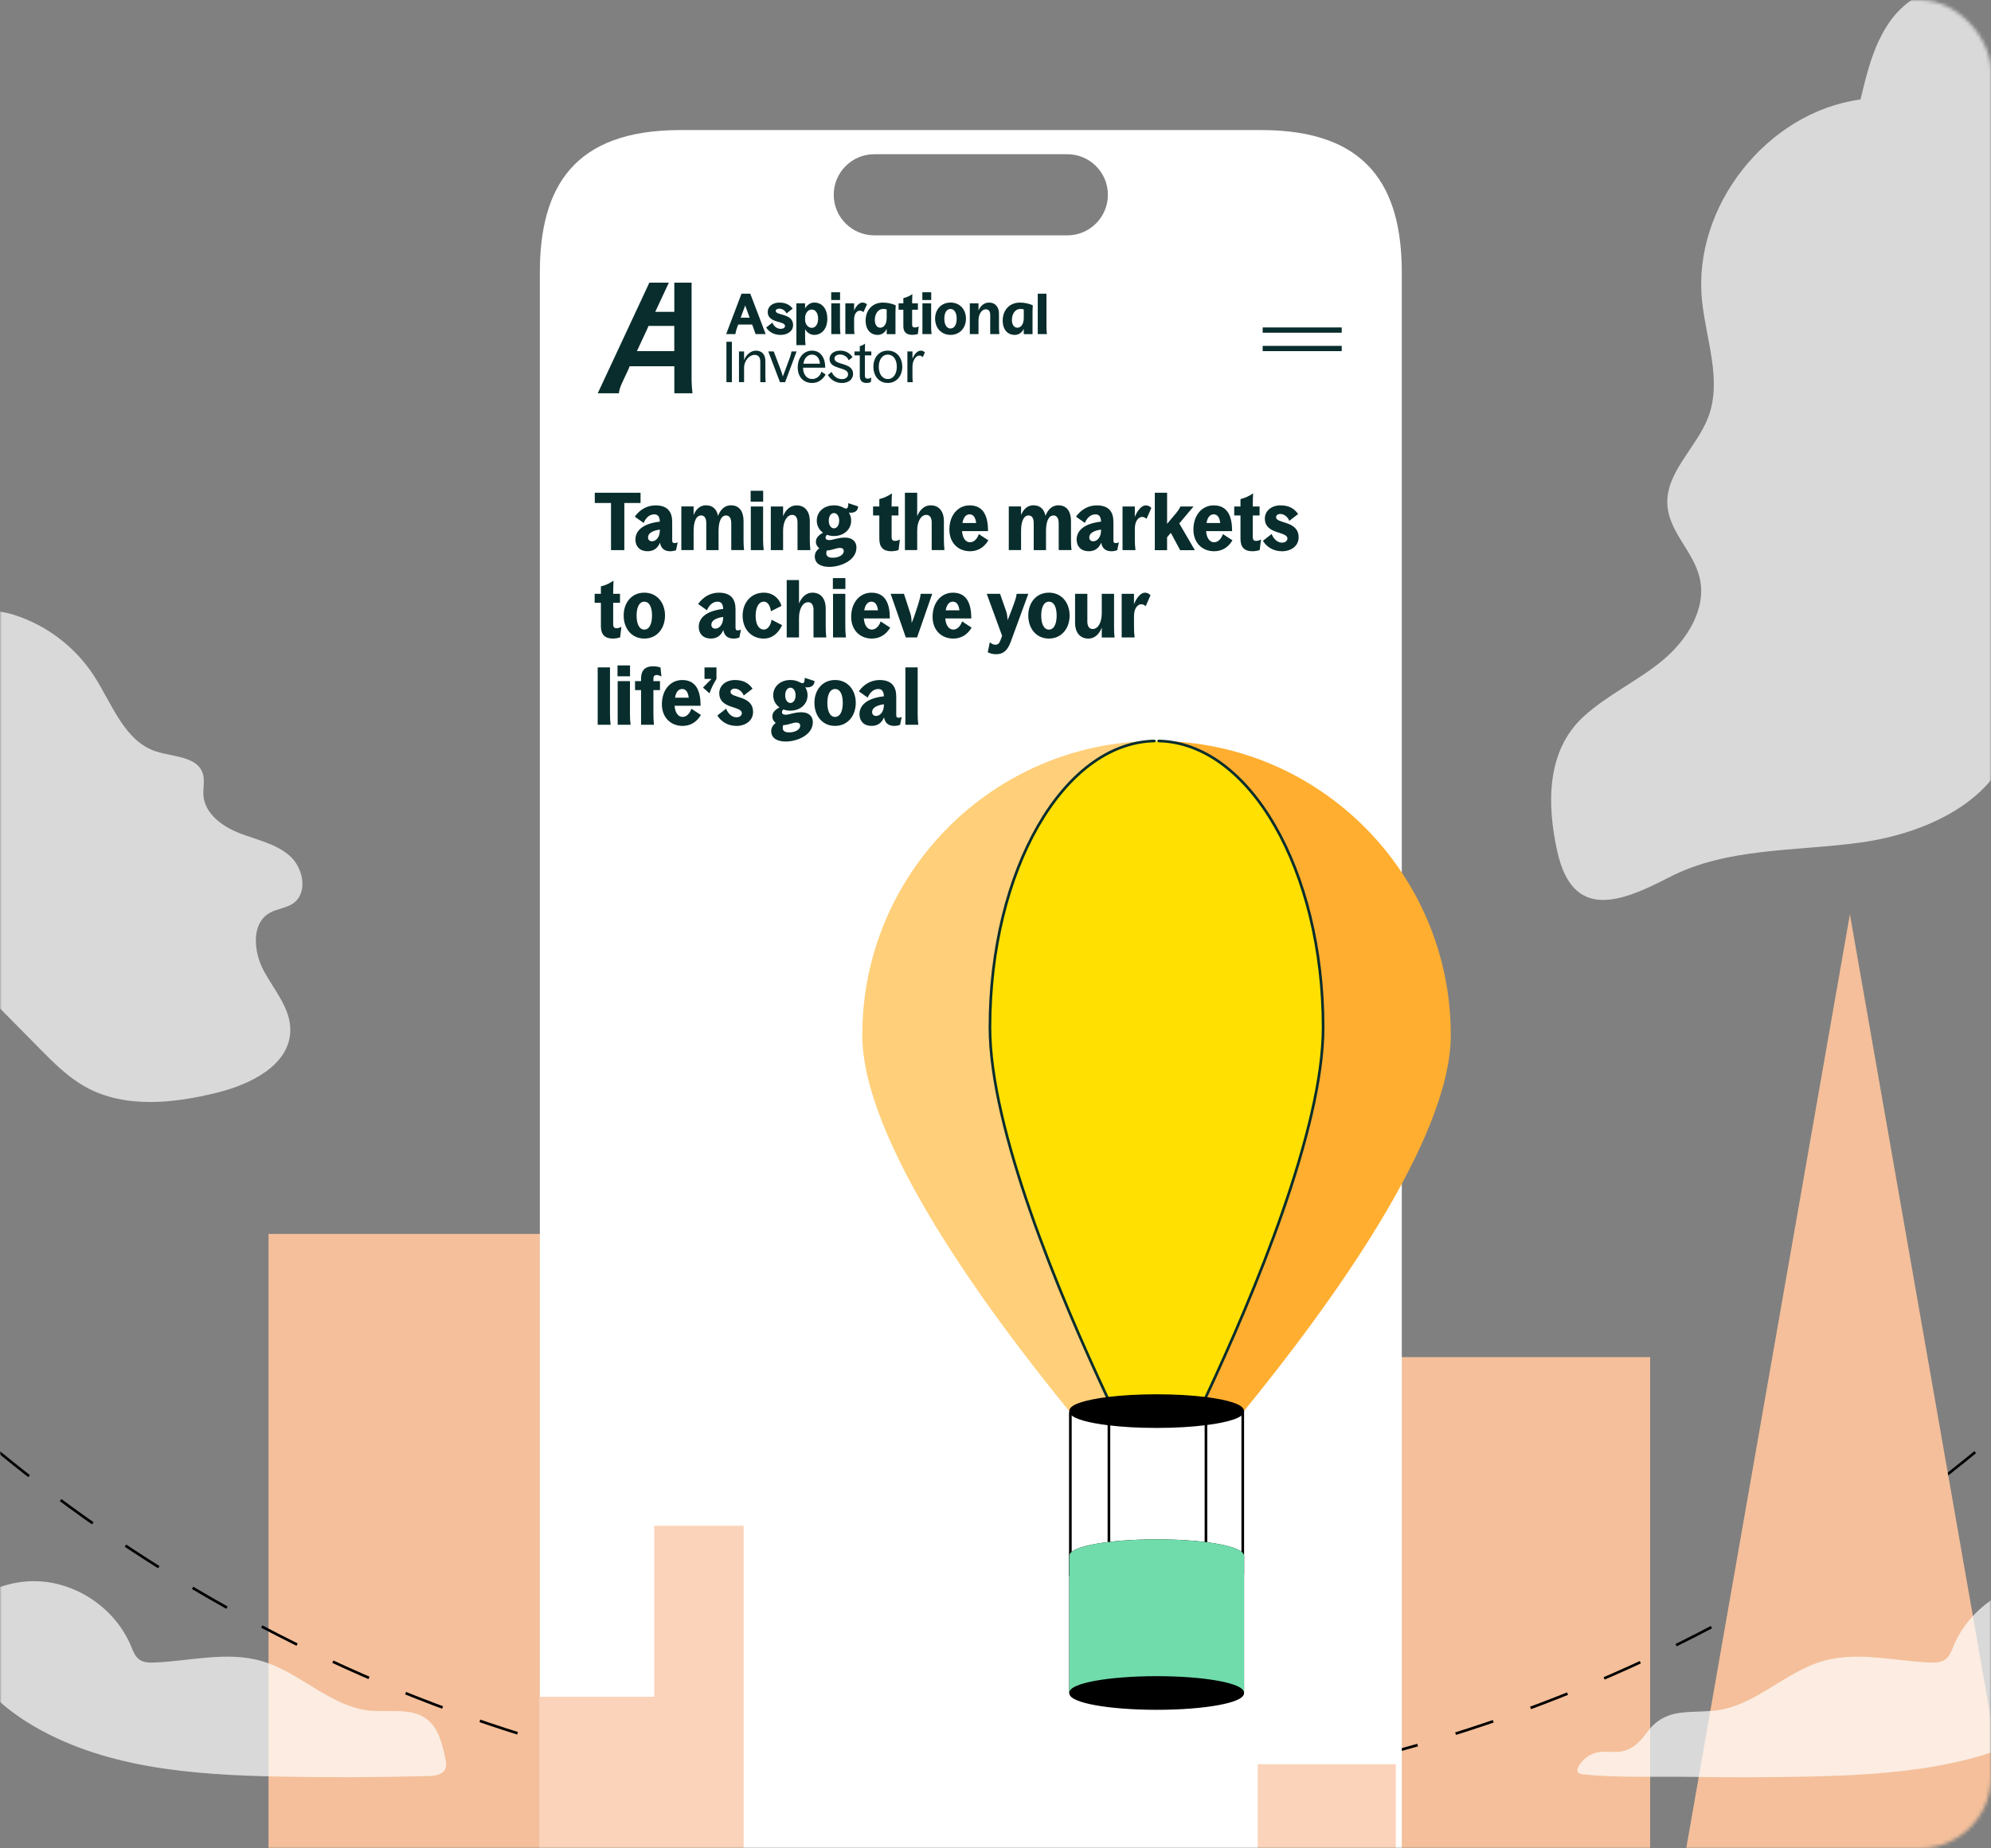 <svg width="560" height="520" viewBox="0 0 560 520" fill="none" xmlns="http://www.w3.org/2000/svg">
<rect x="0" y="0" width="560" height="520" fill="#808080" stroke="none"/>
<mask id="mask0_518_21142" style="mask-type:alpha" maskUnits="userSpaceOnUse" x="0" y="0" width="560" height="520">
<rect width="560" height="520" rx="20" fill="#C5DAFF"/>
</mask>
<g mask="url(#mask0_518_21142)">
<path d="M171.583 347.521H75.895V520.757H171.583V347.521Z" fill="#F4BF9A" stroke="#F4BF9A" stroke-width="0.743" stroke-miterlimit="10"/>
<path d="M463.749 382.168H387.217V555.405H463.749V382.168Z" fill="#F4BF9A" stroke="#F4BF9A" stroke-width="0.743" stroke-miterlimit="10"/>
<path d="M277.657 507.888C519.734 507.888 715.976 311.646 715.976 69.569C715.976 -172.508 519.734 -368.75 277.657 -368.75C35.58 -368.75 -160.662 -172.508 -160.662 69.569C-160.662 311.646 35.58 507.888 277.657 507.888Z" stroke="black" stroke-width="0.743" stroke-miterlimit="10" stroke-dasharray="11.15 11.15"/>
<path d="M394.275 76.695V522.087C394.275 546.147 384.712 562.189 354.798 562.189H191.317C161.403 562.189 151.84 546.147 151.84 522.087V76.695C151.84 52.635 161.403 36.593 191.317 36.593H354.798C384.712 36.593 394.275 52.635 394.275 76.695ZM311.613 54.798C311.613 48.489 306.501 43.385 300.201 43.385H245.915C239.614 43.385 234.502 48.489 234.502 54.798C234.502 61.106 239.614 66.211 245.915 66.211H300.201C306.501 66.211 311.613 61.099 311.613 54.798Z" fill="white"/>
<path d="M349.544 396.991C349.544 395.513 345.458 394.205 339.201 393.417C339.135 393.417 339.083 393.402 339.016 393.395C352.843 363.904 372.155 317.614 372.155 289.044C372.155 244.879 351.506 209.02 325.909 208.463C371.33 208.783 408.058 245.711 408.058 291.214C408.058 320.549 373.968 367.501 349.552 397.378V396.991H349.544Z" fill="#FFAE30"/>
<path d="M372.148 289.044C372.148 317.614 352.844 363.904 339.009 393.395C335.115 392.912 330.404 392.637 325.322 392.637C320.24 392.637 315.477 392.92 311.576 393.403C297.748 363.912 278.437 317.614 278.437 289.052C278.437 244.886 299.086 209.028 324.683 208.471C324.891 208.471 325.084 208.471 325.292 208.471C325.5 208.471 325.694 208.471 325.902 208.471C351.499 209.028 372.148 244.886 372.148 289.052V289.044Z" fill="#FFE000"/>
<path d="M339.195 393.417C345.444 394.213 349.538 395.513 349.538 396.991C349.538 398.47 345.451 399.785 339.195 400.565V393.41V393.417Z" fill="black"/>
<path d="M339.017 393.388C339.083 393.402 339.135 393.41 339.202 393.41V400.565C335.272 401.063 330.487 401.353 325.33 401.353C320.173 401.353 315.752 401.085 311.911 400.625V394.101C311.799 393.871 311.688 393.633 311.584 393.395C315.485 392.912 320.225 392.63 325.33 392.63C330.435 392.63 335.13 392.912 339.017 393.388Z" fill="black"/>
<path d="M311.903 394.101V400.625C306.204 399.941 302.206 398.834 301.3 397.549C301.173 397.363 301.106 397.177 301.106 396.991C301.106 395.505 305.245 394.19 311.576 393.395C311.68 393.633 311.791 393.871 311.903 394.101Z" fill="black"/>
<path d="M301.055 397.393C276.631 367.523 242.534 320.549 242.534 291.207C242.534 245.704 279.262 208.775 324.683 208.456C299.085 209.013 278.437 244.871 278.437 289.037C278.437 317.606 297.748 363.904 311.576 393.388C305.245 394.183 301.106 395.498 301.106 396.984C301.106 397.17 301.173 397.355 301.3 397.541L301.233 397.601L301.062 397.393H301.055Z" fill="#FFCF79"/>
<path d="M325.901 208.463C351.499 209.02 372.147 244.879 372.147 289.044C372.147 317.614 352.843 363.904 339.008 393.395" stroke="#082D2C" stroke-width="0.743" stroke-linecap="round" stroke-linejoin="round"/>
<path d="M311.576 393.395C297.748 363.904 278.437 317.606 278.437 289.044C278.437 244.879 299.086 209.02 324.683 208.463" stroke="#082D2C" stroke-width="0.743" stroke-linecap="round" stroke-linejoin="round"/>
<path d="M349.537 396.991C349.537 398.477 345.45 399.785 339.194 400.565C335.263 401.063 330.478 401.353 325.322 401.353C320.165 401.353 315.744 401.085 311.903 400.625C306.204 399.941 302.206 398.834 301.3 397.548C301.173 397.363 301.106 397.177 301.106 396.991C301.106 395.505 305.245 394.19 311.576 393.395C315.477 392.912 320.217 392.63 325.322 392.63C330.426 392.63 335.122 392.912 339.008 393.388C339.075 393.402 339.127 393.41 339.194 393.41C345.443 394.205 349.537 395.505 349.537 396.984V396.991Z" stroke="black" stroke-width="0.743" stroke-miterlimit="10"/>
<path d="M301.055 397.274V397.392V443.386" stroke="black" stroke-width="0.743" stroke-miterlimit="10"/>
<path d="M311.903 393.41V394.101V400.625V439.522" stroke="black" stroke-width="0.743" stroke-miterlimit="10"/>
<path d="M339.195 393.284V393.417V400.565V439.396" stroke="black" stroke-width="0.743" stroke-miterlimit="10"/>
<path d="M349.545 396.776V396.991V397.378V442.888" stroke="black" stroke-width="0.743" stroke-miterlimit="10"/>
<path d="M325.33 442.16C338.704 442.16 349.545 440.207 349.545 437.798C349.545 435.39 338.704 433.437 325.33 433.437C311.956 433.437 301.115 435.39 301.115 437.798C301.115 440.207 311.956 442.16 325.33 442.16Z" fill="black" stroke="black" stroke-width="0.743" stroke-miterlimit="10"/>
<path d="M301.106 437.851V475.938C301.106 478.345 311.947 480.3 325.322 480.3C338.696 480.3 349.537 478.345 349.537 475.938V437.851" fill="black"/>
<path d="M301.106 437.851V475.938C301.106 478.345 311.947 480.3 325.322 480.3C338.696 480.3 349.537 478.345 349.537 475.938V437.851" stroke="black" stroke-width="0.743" stroke-miterlimit="10"/>
<path d="M349.545 437.798C349.545 435.391 338.705 433.437 325.33 433.437C311.956 433.437 301.115 435.391 301.115 437.798C301.115 437.813 301.115 437.828 301.115 437.85V475.938C301.115 478.345 311.956 480.299 325.33 480.299C338.705 480.299 349.545 478.345 349.545 475.938V437.85C349.545 437.85 349.545 437.821 349.545 437.798Z" fill="#70DCAB" stroke="#70DCAB" stroke-width="0.743" stroke-miterlimit="10"/>
<path d="M325.33 480.656C338.704 480.656 349.545 478.703 349.545 476.295C349.545 473.886 338.704 471.933 325.33 471.933C311.956 471.933 301.115 473.886 301.115 476.295C301.115 478.703 311.956 480.656 325.33 480.656Z" fill="black" stroke="black" stroke-width="0.743" stroke-miterlimit="10"/>
<path d="M208.548 82.624H211.03L215.354 93.985H212.523L211.557 91.303H207.634L207.3 92.209C207.077 92.826 206.921 93.368 206.854 93.992H204.246L208.556 82.632L208.548 82.624ZM210.852 89.378L209.596 85.945L208.325 89.378H210.852Z" fill="#082D2C"/>
<path d="M215.51 92.135L217.226 90.782C217.717 91.912 218.608 92.514 219.611 92.514C220.265 92.514 220.8 92.209 220.8 91.704C220.8 90.21 215.933 91.005 215.933 87.766C215.933 86.243 217.286 85.128 219.188 85.128C220.748 85.128 222.034 85.604 222.955 86.83L221.224 88.182C220.845 87.327 219.968 86.83 219.188 86.83C218.586 86.83 218.185 87.082 218.185 87.484C218.185 88.821 223.066 88.085 223.066 91.444C223.066 93.227 221.432 94.223 219.552 94.223C217.865 94.223 216.357 93.495 215.502 92.142L215.51 92.135Z" fill="#082D2C"/>
<path d="M226.448 92.61V95.025C226.448 95.664 226.478 96.377 226.574 97.091H223.996V85.344H226.441V86.792C227.013 85.76 227.964 85.121 229.012 85.121C231.27 85.121 232.697 86.904 232.697 89.668C232.697 92.432 231.203 94.215 228.982 94.215C227.949 94.215 227.013 93.599 226.441 92.61H226.448ZM228.291 92.239C229.39 92.239 230.104 91.206 230.104 89.66C230.104 88.115 229.39 87.082 228.291 87.082C227.258 87.082 226.448 88.16 226.448 89.371V90.025C226.448 91.236 227.325 92.231 228.291 92.231V92.239Z" fill="#082D2C"/>
<path d="M233.789 82.23H236.285V84.407H233.789V82.23ZM233.818 85.344H236.263V91.919C236.263 92.558 236.293 93.272 236.389 93.985H233.811V85.344H233.818Z" fill="#082D2C"/>
<path d="M237.771 85.344H240.231V87.379C240.803 86.042 241.694 85.121 242.586 85.121C243.091 85.121 243.492 85.299 243.857 85.626L242.868 87.803C242.504 87.535 242.252 87.402 241.835 87.402C241.137 87.402 240.231 88.1 240.231 89.831V92.246C240.231 92.974 240.26 93.487 240.342 93.978H237.764V85.329L237.771 85.344Z" fill="#082D2C"/>
<path d="M246.822 94.215C244.912 94.215 243.471 92.803 243.471 90.166C243.471 87.528 245.128 85.128 248.352 85.128C249.526 85.128 250.946 85.395 251.949 85.923C251.882 86.636 251.867 87.209 251.867 88.293V94H249.4V92.521C248.872 93.584 248.003 94.223 246.822 94.223V94.215ZM247.58 92.194C248.434 92.194 249.393 91.429 249.393 89.415V87.06C249.088 86.948 248.776 86.919 248.442 86.919C246.837 86.919 246.056 88.479 246.056 90.017C246.056 91.34 246.658 92.194 247.58 92.194Z" fill="#082D2C"/>
<path d="M254.081 91.748V87.142H252.743V85.344H254.081V83.88C255.099 83.627 255.827 83.278 256.622 82.75C256.577 83.545 256.555 84.407 256.555 85.15V85.344H258.175V87.142H256.555V91.399C256.555 91.956 256.86 92.127 257.268 92.127C257.744 92.127 258.093 92.016 258.412 91.838L258.16 93.97C257.699 94.126 257.03 94.208 256.599 94.208C254.913 94.208 254.073 93.398 254.073 91.741L254.081 91.748Z" fill="#082D2C"/>
<path d="M259.423 82.23H261.92V84.407H259.423V82.23ZM259.453 85.344H261.898V91.919C261.898 92.558 261.927 93.272 262.024 93.985H259.446V85.344H259.453Z" fill="#082D2C"/>
<path d="M263.012 89.653C263.012 87.112 264.699 85.121 267.351 85.121C270.004 85.121 271.691 87.09 271.691 89.653C271.691 92.216 269.989 94.215 267.351 94.215C264.714 94.215 263.012 92.209 263.012 89.653ZM267.337 92.417C268.436 92.417 269.083 91.303 269.083 89.653C269.083 88.004 268.429 86.919 267.337 86.919C266.244 86.919 265.605 88.018 265.605 89.653C265.605 91.288 266.259 92.417 267.337 92.417Z" fill="#082D2C"/>
<path d="M272.775 85.344H275.22V87.35C275.762 86.049 276.825 85.128 278.147 85.128C280.146 85.128 280.978 86.607 280.978 88.212V91.927C280.978 92.566 281.008 93.279 281.09 93.992H278.512V88.606C278.512 87.543 278.051 87.015 277.271 87.015C276.126 87.015 275.22 88.368 275.22 90.144V93.992H272.775V85.344Z" fill="#082D2C"/>
<path d="M285.377 94.215C283.467 94.215 282.026 92.803 282.026 90.166C282.026 87.528 283.683 85.128 286.908 85.128C288.082 85.128 289.501 85.395 290.496 85.923C290.43 86.636 290.415 87.209 290.415 88.293V94H287.948V92.521C287.428 93.584 286.551 94.223 285.37 94.223L285.377 94.215ZM286.142 92.194C286.997 92.194 287.955 91.429 287.955 89.415V87.06C287.651 86.948 287.339 86.919 287.004 86.919C285.399 86.919 284.619 88.479 284.619 90.017C284.619 91.34 285.221 92.194 286.142 92.194Z" fill="#082D2C"/>
<path d="M291.893 82.624H294.338V91.919C294.338 92.551 294.367 93.272 294.464 93.985H291.886V82.624H291.893Z" fill="#082D2C"/>
<path d="M204.32 96.155H205.858V107.516H204.32V96.155Z" fill="#082D2C"/>
<path d="M207.85 98.874H209.284V101.319C209.856 99.758 211.223 98.651 212.605 98.651C214.418 98.651 215.272 99.877 215.272 101.542V105.45C215.272 106.133 215.287 106.817 215.354 107.515H213.846V101.742C213.846 100.516 213.341 99.833 212.211 99.833C210.874 99.833 209.284 101.341 209.284 103.503V107.508H207.85V98.867V98.874Z" fill="#082D2C"/>
<path d="M216.083 98.874H217.628L219.627 104.15C219.991 105.101 220.169 105.925 220.169 105.925C220.169 105.925 220.504 105.101 220.853 104.15L222.19 100.509C222.398 99.951 222.525 99.461 222.621 98.874H224.055L220.83 107.515H219.382L216.09 98.874H216.083Z" fill="#082D2C"/>
<path d="M224.375 103.384C224.375 100.568 226.061 98.651 228.409 98.651C230.757 98.651 232.109 100.538 232.109 103.436H225.868C225.898 105.502 227.027 106.631 228.409 106.631C229.791 106.631 230.727 105.665 231.062 104.551L232.221 105.376C231.314 106.921 229.999 107.746 228.409 107.746C226.247 107.746 224.375 106.267 224.375 103.392V103.384ZM230.638 102.322C230.512 100.843 229.732 99.766 228.417 99.766C227.101 99.766 226.225 100.732 225.957 102.322H230.646H230.638Z" fill="#082D2C"/>
<path d="M232.853 105.502L233.9 104.625C234.428 105.866 235.535 106.661 236.82 106.661C237.786 106.661 238.537 106.148 238.537 105.279C238.537 103.117 233.321 104.09 233.321 100.984C233.321 99.617 234.547 98.651 236.263 98.651C237.504 98.651 238.804 99.015 239.792 100.479L238.715 101.356C238.239 100.167 237.125 99.736 236.27 99.736C235.349 99.736 234.71 100.197 234.71 100.865C234.71 102.82 239.941 101.868 239.941 105.175C239.941 106.81 238.529 107.753 236.813 107.753C235.096 107.753 233.67 106.876 232.853 105.509V105.502Z" fill="#082D2C"/>
<path d="M241.828 105.784V99.981H240.35V98.867H241.828V97.388C242.385 97.247 242.846 97.009 243.307 96.69C243.277 97.418 243.262 98.138 243.262 98.785V98.867H245.075V99.981H243.262V105.658C243.262 106.26 243.515 106.535 244.005 106.535C244.421 106.535 244.704 106.453 245.083 106.23L244.927 107.53C244.525 107.672 244.087 107.738 243.715 107.738C242.527 107.738 241.828 107.107 241.828 105.784Z" fill="#082D2C"/>
<path d="M245.655 103.176C245.655 100.694 247.119 98.644 249.704 98.644C252.29 98.644 253.776 100.724 253.776 103.176C253.776 105.628 252.283 107.738 249.704 107.738C247.126 107.738 245.655 105.673 245.655 103.176ZM249.712 106.631C251.317 106.631 252.238 105.123 252.238 103.184C252.238 101.244 251.331 99.766 249.712 99.766C248.092 99.766 247.171 101.274 247.171 103.198C247.171 105.123 248.092 106.631 249.712 106.631Z" fill="#082D2C"/>
<path d="M255.21 98.874H256.644V100.94C257.172 99.587 258.056 98.651 258.963 98.651C259.453 98.651 259.787 98.792 260.137 99.156L259.535 100.494C259.215 100.159 258.963 100.033 258.532 100.033C257.64 100.033 256.644 101.4 256.644 103.146V105.576C256.644 106.304 256.659 106.914 256.726 107.515H255.218V98.867L255.21 98.874Z" fill="#082D2C"/>
<path d="M194.52 107.151V79.526H189.66V87.729H184.296L188.122 79.526H182.639L168.127 110.644H174.072C174.161 109.789 174.369 109.113 174.83 108.043C175.238 107.099 175.847 105.858 176.747 103.927L177.096 103.035H189.668V110.644H194.772C194.616 109.447 194.542 108.251 194.527 107.151H194.52ZM189.66 98.785H179.139L181.985 92.677L182.408 91.689H189.653V98.785H189.66Z" fill="#082D2C"/>
<path d="M377.379 92.12H355.147V93.599H377.379V92.12Z" fill="#082D2C"/>
<path d="M377.379 97.306H355.147V98.785H377.379V97.306Z" fill="#082D2C"/>
<path d="M171.858 154.772V141.502H167.296V138.633H180.165V141.502H175.603V154.772H171.858ZM188.457 155.084C186.919 155.084 185.886 154.274 185.633 152.669C185.069 154.044 184.006 155.084 182.134 155.084C179.986 155.084 178.723 153.754 178.723 151.785C178.723 149.459 180.573 147.319 185.589 146.755C185.567 145.425 185.069 144.704 184.029 144.704C182.765 144.704 181.725 145.536 181.027 147.119L178.545 145.358C179.986 143.329 182.022 142.178 184.393 142.178C187.803 142.178 189.066 144.05 189.066 146.807V151.978C189.066 152.543 189.222 152.788 189.698 152.788C189.921 152.788 190.218 152.744 190.604 152.588L190.151 154.779C189.742 154.958 189.089 155.091 188.457 155.091V155.084ZM182.268 151.176C182.268 151.852 182.698 152.283 183.375 152.283C184.459 152.283 185.589 151.198 185.589 149.17V148.991C183.694 149.259 182.268 149.942 182.268 151.183V151.176ZM205.673 147.119C205.673 145.677 205.041 145.016 204.231 145.016C202.79 145.016 202.106 146.844 202.106 149.348V154.765H198.651V147.111C198.651 145.67 198.042 145.009 197.21 145.009C195.746 145.009 195.092 146.903 195.092 149.34V154.757H191.637V142.475H195.092V144.912C195.724 143.285 196.898 142.155 198.547 142.155C200.62 142.155 201.616 143.419 201.958 145.135C202.612 143.374 203.852 142.155 205.569 142.155C208.259 142.155 209.135 144.303 209.135 146.554V151.815C209.135 152.721 209.158 153.732 209.291 154.75H205.68V147.097L205.673 147.119ZM211.179 154.772V142.49H214.634V151.837C214.634 152.744 214.678 153.754 214.812 154.772H211.179ZM211.134 141.137V138.069H214.656V141.137H211.134ZM216.803 154.772V142.49H220.258V145.224C220.957 143.441 222.309 142.178 224.026 142.178C226.686 142.178 227.771 144.28 227.771 146.554V151.837C227.771 152.744 227.815 153.754 227.927 154.772H224.315V147.03C224.315 145.521 223.706 144.86 222.829 144.86C221.269 144.86 220.258 146.822 220.258 149.281V154.765H216.803V154.772ZM233.284 159.483C231.07 159.483 229.175 158.695 229.175 156.526C229.175 155.574 229.673 154.831 230.438 154.244C229.851 153.813 229.487 153.16 229.487 152.372C229.487 151.265 230.393 150.455 231.493 149.868C230.386 149.103 229.732 147.884 229.732 146.458C229.732 143.954 231.783 142.17 234.562 142.17C236.642 142.17 237.363 143.077 237.95 143.077C238.47 143.077 238.604 142.423 238.604 141.561L241.36 142.467C241.316 143.753 240.387 144.251 239.265 144.251C239.109 144.251 238.923 144.228 238.745 144.206C239.176 144.86 239.399 145.603 239.399 146.465C239.399 148.969 237.348 150.797 234.569 150.797C233.871 150.797 233.217 150.685 232.608 150.455C232.385 150.656 232.199 150.908 232.199 151.243C232.199 151.651 232.511 151.941 233.195 151.941C234.369 151.941 235.587 151.243 237.69 151.243C239.652 151.243 240.892 152.305 240.892 154.022C240.892 157.766 236.286 159.483 233.284 159.483ZM232.407 155.649C232.407 156.6 233.195 156.912 234.235 156.912C235.929 156.912 237.326 156.124 237.326 155.017C237.326 154.475 236.939 154.14 236.263 154.14C235.134 154.14 234.049 154.839 232.563 154.861C232.452 155.106 232.407 155.359 232.407 155.649ZM233.105 146.465C233.105 147.728 233.715 148.635 234.569 148.635C235.424 148.635 236.033 147.736 236.033 146.465C236.033 145.194 235.401 144.34 234.569 144.34C233.737 144.34 233.105 145.194 233.105 146.465ZM250.693 155.084C248.39 155.084 247.327 153.91 247.327 151.584V145.016H245.566V142.49H247.327V140.409C248.702 140.067 249.764 139.555 250.871 138.804C250.827 139.889 250.782 141.085 250.782 142.215V142.49H252.699V145.016H250.782V151.131C250.782 151.919 251.191 152.171 251.637 152.171C252.246 152.171 252.699 152.015 253.1 151.763L252.736 154.742C252.149 154.965 251.25 155.084 250.685 155.084H250.693ZM262.061 147.022C262.061 145.514 261.43 144.853 260.545 144.853C258.985 144.853 257.975 146.814 257.975 149.274V154.757H254.52V138.619H257.975V145.232C258.673 143.448 260.003 142.163 261.742 142.163C264.402 142.163 265.487 144.266 265.487 146.539V151.822C265.487 152.729 265.531 153.739 265.643 154.757H262.054V147.015L262.061 147.022ZM272.828 155.084C269.506 155.084 267.025 152.714 267.025 148.991C267.025 145.016 269.373 142.178 272.731 142.178C276.729 142.178 277.903 145.38 277.903 149.422H270.591C270.725 151.406 271.631 152.558 272.828 152.558C274.024 152.558 274.923 151.473 275.309 150.254L277.992 152.015C276.684 154.185 274.856 155.084 272.82 155.084H272.828ZM270.703 147.141H274.559C274.381 145.581 273.771 144.704 272.731 144.704C271.691 144.704 270.97 145.536 270.703 147.141ZM297.764 147.119C297.764 145.677 297.132 145.016 296.322 145.016C294.881 145.016 294.205 146.844 294.205 149.348V154.765H290.75V147.111C290.75 145.67 290.14 145.009 289.308 145.009C287.844 145.009 287.19 146.903 287.19 149.34V154.757H283.735V142.475H287.19V144.912C287.822 143.285 288.996 142.155 290.645 142.155C292.719 142.155 293.714 143.419 294.056 145.135C294.71 143.374 295.951 142.155 297.667 142.155C300.349 142.155 301.234 144.303 301.234 146.554V151.815C301.234 152.721 301.256 153.732 301.39 154.75H297.779V147.097L297.764 147.119ZM312.557 155.084C311.019 155.084 309.986 154.274 309.734 152.669C309.169 154.044 308.107 155.084 306.234 155.084C304.087 155.084 302.824 153.754 302.824 151.785C302.824 149.459 304.674 147.319 309.689 146.755C309.667 145.425 309.169 144.704 308.129 144.704C306.866 144.704 305.826 145.536 305.127 147.119L302.645 145.358C304.087 143.329 306.123 142.178 308.493 142.178C311.903 142.178 313.167 144.05 313.167 146.807V151.978C313.167 152.543 313.323 152.788 313.798 152.788C314.021 152.788 314.318 152.744 314.697 152.588L314.244 154.779C313.835 154.958 313.181 155.091 312.55 155.091L312.557 155.084ZM306.368 151.176C306.368 151.852 306.799 152.283 307.475 152.283C308.56 152.283 309.689 151.198 309.689 149.17V148.991C307.795 149.259 306.375 149.942 306.375 151.183L306.368 151.176ZM315.73 154.772V142.49H319.185V145.425C319.906 143.619 321.102 142.178 322.254 142.178C322.863 142.178 323.361 142.401 323.836 142.898L322.484 145.967C322.009 145.581 321.697 145.425 321.221 145.425C320.456 145.425 319.193 146.279 319.193 148.746V151.837C319.193 152.744 319.237 153.754 319.371 154.772H315.737H315.73ZM324.81 154.772V138.633H328.265V147.371L330.814 144.347C331.126 143.983 331.69 143.218 332.01 142.497H335.688L331.69 147.26L336.067 154.779H331.936L329.32 149.905L328.258 151.146V154.779H324.802L324.81 154.772ZM341.469 155.084C338.147 155.084 335.665 152.714 335.665 148.991C335.665 145.016 338.013 142.178 341.379 142.178C345.377 142.178 346.551 145.38 346.551 149.422H339.239C339.373 151.406 340.28 152.558 341.476 152.558C342.672 152.558 343.571 151.473 343.958 150.254L346.647 152.015C345.34 154.185 343.512 155.084 341.476 155.084H341.469ZM339.351 147.141H343.207C343.029 145.581 342.42 144.704 341.379 144.704C340.339 144.704 339.618 145.536 339.351 147.141ZM352.272 155.084C349.969 155.084 348.906 153.91 348.906 151.584V145.016H347.145V142.49H348.906V140.409C350.281 140.067 351.343 139.555 352.45 138.804C352.406 139.889 352.361 141.085 352.361 142.215V142.49H354.278V145.016H352.361V151.131C352.361 151.919 352.77 152.171 353.216 152.171C353.825 152.171 354.278 152.015 354.68 151.763L354.315 154.742C353.728 154.965 352.829 155.084 352.265 155.084H352.272ZM360.564 155.084C358.261 155.084 356.322 153.977 355.215 152.149L357.674 150.232C358.239 151.696 359.346 152.669 360.609 152.669C361.396 152.669 362.102 152.238 362.102 151.495C362.102 149.392 355.757 150.433 355.757 145.878C355.757 143.775 357.562 142.178 360.133 142.178C362.348 142.178 363.923 142.898 365.119 144.615L362.637 146.532C362.162 145.291 361.055 144.593 360.133 144.593C359.413 144.593 358.915 144.957 358.915 145.521C358.915 147.371 365.26 146.42 365.26 151.161C365.26 153.665 363.068 155.091 360.564 155.091V155.084ZM172.378 179.649C170.074 179.649 169.012 178.475 169.012 176.149V169.581H167.251V167.054H169.012V164.974C170.387 164.632 171.449 164.119 172.556 163.369C172.512 164.454 172.467 165.65 172.467 166.779V167.054H174.384V169.581H172.467V175.696C172.467 176.483 172.876 176.736 173.321 176.736C173.931 176.736 174.384 176.58 174.785 176.327L174.421 179.307C173.834 179.53 172.928 179.649 172.37 179.649H172.378ZM181.22 179.649C177.653 179.649 175.417 176.803 175.417 173.169C175.417 169.536 177.676 166.735 181.22 166.735C184.764 166.735 187.045 169.536 187.045 173.169C187.045 176.803 184.764 179.649 181.22 179.649ZM179.05 173.177C179.05 175.592 179.838 177.13 181.22 177.13C182.602 177.13 183.39 175.592 183.39 173.177C183.39 170.762 182.624 169.276 181.22 169.276C179.816 169.276 179.05 170.814 179.05 173.177ZM206.267 179.649C204.729 179.649 203.696 178.839 203.444 177.234C202.879 178.608 201.817 179.649 199.944 179.649C197.797 179.649 196.534 178.319 196.534 176.349C196.534 174.024 198.384 171.884 203.399 171.319C203.377 169.989 202.879 169.268 201.839 169.268C200.576 169.268 199.535 170.101 198.837 171.683L196.355 169.922C197.797 167.894 199.833 166.742 202.203 166.742C205.613 166.742 206.877 168.615 206.877 171.371V176.543C206.877 177.107 207.033 177.353 207.508 177.353C207.731 177.353 208.028 177.308 208.407 177.152L207.954 179.344C207.545 179.522 206.891 179.656 206.26 179.656L206.267 179.649ZM200.078 175.748C200.078 176.424 200.509 176.855 201.185 176.855C202.27 176.855 203.399 175.77 203.399 173.741V173.563C201.505 173.831 200.078 174.514 200.078 175.755V175.748ZM214.834 179.649C211.29 179.649 208.875 176.988 208.875 173.236C208.875 169.484 211.29 166.735 214.834 166.735C217.294 166.735 219.189 168.273 219.798 170.457L216.841 171.966C216.595 170.294 215.89 169.261 214.834 169.261C213.438 169.261 212.531 170.821 212.531 173.236C212.531 175.651 213.43 177.122 214.834 177.122C215.942 177.122 216.751 175.971 217.026 174.343L219.984 175.881C218.943 178.096 217.227 179.649 214.834 179.649ZM228.818 171.594C228.818 170.086 228.187 169.424 227.302 169.424C225.742 169.424 224.732 171.386 224.732 173.845V179.329H221.276V163.19H224.732V169.803C225.43 168.02 226.76 166.735 228.499 166.735C231.159 166.735 232.244 168.837 232.244 171.111V176.394C232.244 177.301 232.288 178.311 232.4 179.329H228.811V171.587L228.818 171.594ZM234.302 179.336V167.054H237.757V176.402C237.757 177.308 237.801 178.319 237.935 179.336H234.302ZM234.257 165.702V162.633H237.779V165.702H234.257ZM245.209 179.649C241.888 179.649 239.406 177.278 239.406 173.556C239.406 169.581 241.754 166.742 245.113 166.742C249.11 166.742 250.284 169.945 250.284 173.987H242.973C243.107 175.971 244.013 177.122 245.209 177.122C246.406 177.122 247.305 176.037 247.691 174.819L250.381 176.58C249.073 178.749 247.245 179.649 245.209 179.649ZM243.084 171.706H246.941C246.762 170.145 246.153 169.268 245.113 169.268C244.073 169.268 243.352 170.101 243.084 171.706ZM254.772 179.336L250.507 167.054H254.252L256.035 172.538C256.489 173.912 256.399 175.294 256.399 175.294C256.399 175.294 256.986 173.964 257.417 172.582L258.368 169.647C258.658 168.674 258.866 167.909 258.955 167.054H262.202L257.937 179.336H254.78H254.772ZM268.109 179.649C264.788 179.649 262.306 177.278 262.306 173.556C262.306 169.581 264.654 166.742 268.02 166.742C272.018 166.742 273.192 169.945 273.192 173.987H265.88C266.014 175.971 266.921 177.122 268.117 177.122C269.313 177.122 270.212 176.037 270.599 174.819L273.288 176.58C271.981 178.749 270.153 179.649 268.117 179.649H268.109ZM265.992 171.706H269.848C269.67 170.145 269.061 169.268 268.02 169.268C266.98 169.268 266.259 170.101 265.992 171.706ZM280.124 184.055C279.337 184.055 278.319 183.809 277.821 183.49L278.408 180.666C278.861 181.097 279.381 181.387 279.968 181.387C280.689 181.387 281.098 180.956 281.387 180.146L281.863 178.883L277.531 167.054H281.276L282.925 171.75C283.423 173.125 283.379 174.507 283.379 174.507C283.379 174.507 283.966 173.199 284.463 171.817L285.392 169.291C285.689 168.481 285.823 167.916 285.957 167.054H289.234L284.248 180.666C283.342 183.081 282.123 184.055 280.139 184.055H280.124ZM295.022 179.649C291.455 179.649 289.219 176.803 289.219 173.169C289.219 169.536 291.478 166.735 295.022 166.735C298.566 166.735 300.847 169.536 300.847 173.169C300.847 176.803 298.566 179.649 295.022 179.649ZM292.86 173.177C292.86 175.592 293.647 177.13 295.029 177.13C296.411 177.13 297.199 175.592 297.199 173.177C297.199 170.762 296.434 169.276 295.029 169.276C293.625 169.276 292.86 170.814 292.86 173.177ZM305.826 174.797C305.826 176.29 306.435 176.966 307.319 176.966C308.879 176.966 309.89 175.049 309.89 172.523V167.062H313.345V176.409C313.345 177.315 313.367 178.326 313.501 179.344H309.89V176.587C309.191 178.393 307.884 179.656 306.145 179.656C303.485 179.656 302.378 177.561 302.378 175.28V167.062H305.833V174.804L305.826 174.797ZM315.492 179.336V167.054H318.947V169.989C319.668 168.184 320.864 166.742 322.016 166.742C322.625 166.742 323.123 166.965 323.599 167.463L322.246 170.532C321.771 170.145 321.459 169.989 320.983 169.989C320.218 169.989 318.955 170.844 318.955 173.311V176.402C318.955 177.308 318.999 178.319 319.133 179.336H315.5H315.492ZM168.113 203.901V187.762H171.568V200.966C171.568 201.872 171.613 202.883 171.746 203.901H168.113ZM173.73 203.901V191.619H177.185V200.966C177.185 201.872 177.23 202.883 177.364 203.901H173.73ZM173.686 190.266V187.198H177.208V190.266H173.686ZM178.612 194.152V191.626H180.306V190.928C180.306 189.256 180.871 187.45 183.694 187.45C184.526 187.45 185.158 187.584 185.775 187.792L186.042 190.341C185.589 190.043 185.113 189.91 184.668 189.91C184.058 189.91 183.783 190.274 183.783 190.883V191.626H185.633V194.152H183.783V200.966C183.783 201.872 183.828 202.883 183.939 203.901H180.306V194.152H178.612ZM191.971 204.22C188.658 204.22 186.168 201.85 186.168 198.128C186.168 194.152 188.516 191.314 191.882 191.314C195.88 191.314 197.054 194.517 197.054 198.559H189.742C189.876 200.542 190.783 201.694 191.979 201.694C193.175 201.694 194.082 200.609 194.461 199.391L197.15 201.152C195.843 203.321 194.015 204.22 191.979 204.22H191.971ZM189.854 196.277H193.71C193.532 194.717 192.923 193.84 191.882 193.84C190.842 193.84 190.121 194.673 189.854 196.277ZM199.55 195.059L197.722 193.432L200.115 190.995H198.153V187.77H201.519V190.995C200.709 192.302 200.033 193.655 199.558 195.059H199.55ZM207.122 204.22C204.818 204.22 202.879 203.113 201.772 201.285L204.231 199.368C204.796 200.832 205.903 201.806 207.166 201.806C207.954 201.806 208.652 201.375 208.652 200.632C208.652 198.529 202.307 199.569 202.307 195.014C202.307 192.912 204.113 191.314 206.683 191.314C208.898 191.314 210.473 192.035 211.669 193.751L209.187 195.668C208.712 194.427 207.605 193.729 206.683 193.729C205.963 193.729 205.465 194.093 205.465 194.658C205.465 196.508 211.81 195.557 211.81 200.297C211.81 202.801 209.618 204.228 207.114 204.228L207.122 204.22ZM221.031 208.619C218.817 208.619 216.922 207.832 216.922 205.662C216.922 204.711 217.42 203.968 218.185 203.381C217.598 202.95 217.234 202.296 217.234 201.508C217.234 200.401 218.133 199.591 219.241 199.004C218.133 198.239 217.48 197.021 217.48 195.594C217.48 193.09 219.53 191.307 222.309 191.307C224.382 191.307 225.11 192.213 225.697 192.213C226.218 192.213 226.351 191.559 226.351 190.697L229.108 191.604C229.063 192.889 228.135 193.387 227.005 193.387C226.849 193.387 226.663 193.365 226.485 193.343C226.916 193.996 227.139 194.739 227.139 195.601C227.139 198.105 225.088 199.933 222.309 199.933C221.611 199.933 220.957 199.822 220.348 199.591C220.125 199.792 219.939 200.045 219.939 200.379C219.939 200.788 220.259 201.077 220.935 201.077C222.109 201.077 223.327 200.379 225.423 200.379C227.384 200.379 228.625 201.442 228.625 203.158C228.625 206.903 224.018 208.619 221.016 208.619H221.031ZM220.147 204.785C220.147 205.736 220.935 206.048 221.975 206.048C223.669 206.048 225.066 205.261 225.066 204.154C225.066 203.611 224.68 203.277 224.003 203.277C222.874 203.277 221.789 203.975 220.303 203.998C220.192 204.243 220.147 204.495 220.147 204.785ZM220.846 195.594C220.846 196.857 221.455 197.764 222.309 197.764C223.164 197.764 223.773 196.864 223.773 195.594C223.773 194.323 223.141 193.469 222.309 193.469C221.477 193.469 220.846 194.323 220.846 195.594ZM234.874 204.22C231.307 204.22 229.071 201.375 229.071 197.741C229.071 194.108 231.33 191.307 234.874 191.307C238.418 191.307 240.699 194.108 240.699 197.741C240.699 201.375 238.418 204.22 234.874 204.22ZM232.704 197.741C232.704 200.156 233.492 201.694 234.874 201.694C236.256 201.694 237.044 200.156 237.044 197.741C237.044 195.326 236.278 193.84 234.874 193.84C233.47 193.84 232.704 195.378 232.704 197.741ZM251.473 204.22C249.935 204.22 248.902 203.411 248.65 201.806C248.085 203.18 247.022 204.22 245.15 204.22C243.003 204.22 241.739 202.89 241.739 200.921C241.739 198.596 243.59 196.456 248.605 195.891C248.583 194.561 248.085 193.84 247.045 193.84C245.782 193.84 244.741 194.673 244.043 196.255L241.561 194.494C243.003 192.466 245.038 191.314 247.409 191.314C250.819 191.314 252.082 193.186 252.082 195.943V201.115C252.082 201.679 252.238 201.924 252.714 201.924C252.937 201.924 253.234 201.88 253.613 201.724L253.16 203.916C252.751 204.094 252.097 204.228 251.466 204.228L251.473 204.22ZM245.291 200.312C245.291 200.988 245.722 201.419 246.398 201.419C247.483 201.419 248.612 200.334 248.612 198.306V198.128C246.718 198.395 245.291 199.079 245.291 200.32V200.312ZM254.653 203.901V187.762H258.108V200.966C258.108 201.872 258.153 202.883 258.287 203.901H254.653Z" fill="#082D2C"/>
<path d="M190.151 477.721H152.048V547.863H190.151V477.721Z" fill="#FBD3BA" stroke="#FBD3BA" stroke-width="0.743" stroke-miterlimit="10"/>
<path d="M208.779 429.61H184.4V547.855H208.779V429.61Z" fill="#FBD3BA" stroke="#FBD3BA" stroke-width="0.743" stroke-miterlimit="10"/>
<path d="M392.224 496.706H354.122V547.863H392.224V496.706Z" fill="#FBD3BA" stroke="#FBD3BA" stroke-width="0.743" stroke-miterlimit="10"/>
<path d="M520.315 659.614L460.65 599.949L520.315 259.36L579.987 599.949L520.315 659.614Z" fill="#F4BF9A" stroke="#F4BF9A" stroke-width="0.743" stroke-miterlimit="10"/>
<path d="M-16.76 460.654C-11.544 450.764 -0.354 444.352 10.813 444.865C21.981 445.37 32.547 452.77 36.849 463.091C37.421 464.473 37.956 465.981 39.16 466.858C40.401 467.765 42.065 467.787 43.603 467.72C53.656 467.267 63.932 464.51 73.599 467.311C84.425 470.447 92.918 480.181 104.138 481.258C109.562 481.778 115.677 480.337 120.016 483.621C123.293 486.103 124.37 490.472 125.232 494.491C125.47 495.591 125.693 496.802 125.173 497.798C124.37 499.358 122.29 499.611 120.536 499.655C106.463 500.042 92.383 500.094 78.31 499.811C54.028 499.321 28.616 497.471 7.96 484.691C1.251 480.537 -4.939 475.113 -8.431 468.04C-11.931 460.966 -12.332 452.042 -8.052 445.407" fill="white" fill-opacity="0.7"/>
<path d="M603.058 460.654C597.842 450.764 586.652 444.352 575.485 444.865C564.317 445.37 553.751 452.77 549.449 463.091C548.877 464.473 548.342 465.981 547.138 466.858C545.897 467.765 544.233 467.787 542.695 467.72C532.642 467.267 522.366 464.51 512.699 467.311C501.873 470.447 493.38 480.181 482.16 481.258C473.987 482.046 468.177 480.433 462.901 487.797C461.318 490.011 459.201 492.032 456.541 492.634C454.156 493.176 451.622 492.515 449.229 493.02C446.963 493.496 444.95 495.056 443.924 497.129C443.731 497.523 443.568 497.984 443.731 498.392C443.961 498.979 444.712 499.135 445.343 499.202C455.486 500.228 465.769 499.73 475.934 499.893C486.619 500.064 497.303 500.042 507.988 499.826C532.27 499.336 557.682 497.486 578.338 484.706C585.047 480.552 591.237 475.128 594.729 468.054C598.229 460.981 598.63 452.057 594.35 445.422" fill="white" fill-opacity="0.7"/>
<path d="M445.487 201.528C452.174 195.428 460.622 191.594 467.592 185.821C474.561 180.047 480.201 171.086 477.994 162.304C476.204 155.171 469.598 149.68 468.996 142.346C468.223 133.006 477.266 125.992 480.528 117.202C484.377 106.837 479.815 95.483 478.708 84.479C476.062 58.087 497.016 31.538 523.297 27.987C525.221 19.88 527.272 11.499 532.399 4.938C537.533 -1.623 546.665 -5.843 554.377 -2.708C560.708 -0.137 564.341 6.38 567.484 12.443C571.222 19.635 574.959 26.843 578.251 34.251C591.12 63.229 596.537 98.136 581.32 125.947C574.826 137.814 564.698 148.298 562.759 161.687C560.552 176.904 569.602 192.411 566.08 207.376C561.86 225.312 541.679 234.474 523.43 237.015C505.182 239.556 485.744 238.353 469.39 246.853C455.681 253.978 442.344 259.001 438.012 239.541C435.077 226.368 434.862 211.202 445.479 201.521L445.487 201.528Z" fill="white" fill-opacity="0.7"/>
<path d="M-11.686 271.858C-4.092 279.556 3.502 287.246 11.095 294.944C15.056 298.956 19.083 303.021 24.009 305.762C35.065 311.915 48.737 310.444 61.027 307.412C70.478 305.079 81.527 299.64 81.653 289.899C81.735 283.769 77.254 278.701 74.297 273.329C71.347 267.957 70.515 259.918 75.82 256.842C77.893 255.638 80.494 255.519 82.463 254.144C86.706 251.172 85.331 244.106 81.423 240.71C77.514 237.307 72.157 236.282 67.335 234.395C62.513 232.507 57.572 228.896 57.208 223.725C57.066 221.696 57.661 219.586 57.051 217.647C55.521 212.773 48.722 212.988 43.87 211.398C34.954 208.485 31.551 198.046 26.461 190.17C21.267 182.138 13.243 175.97 4.133 173.043C-2.368 170.948 -10.772 171.104 -14.554 176.788C-13.298 180.198 -12.035 183.609 -10.779 187.019C-13.187 193.283 -15.438 203.827 -17.853 210.09" fill="white" fill-opacity="0.7"/>
</g>
</svg>
